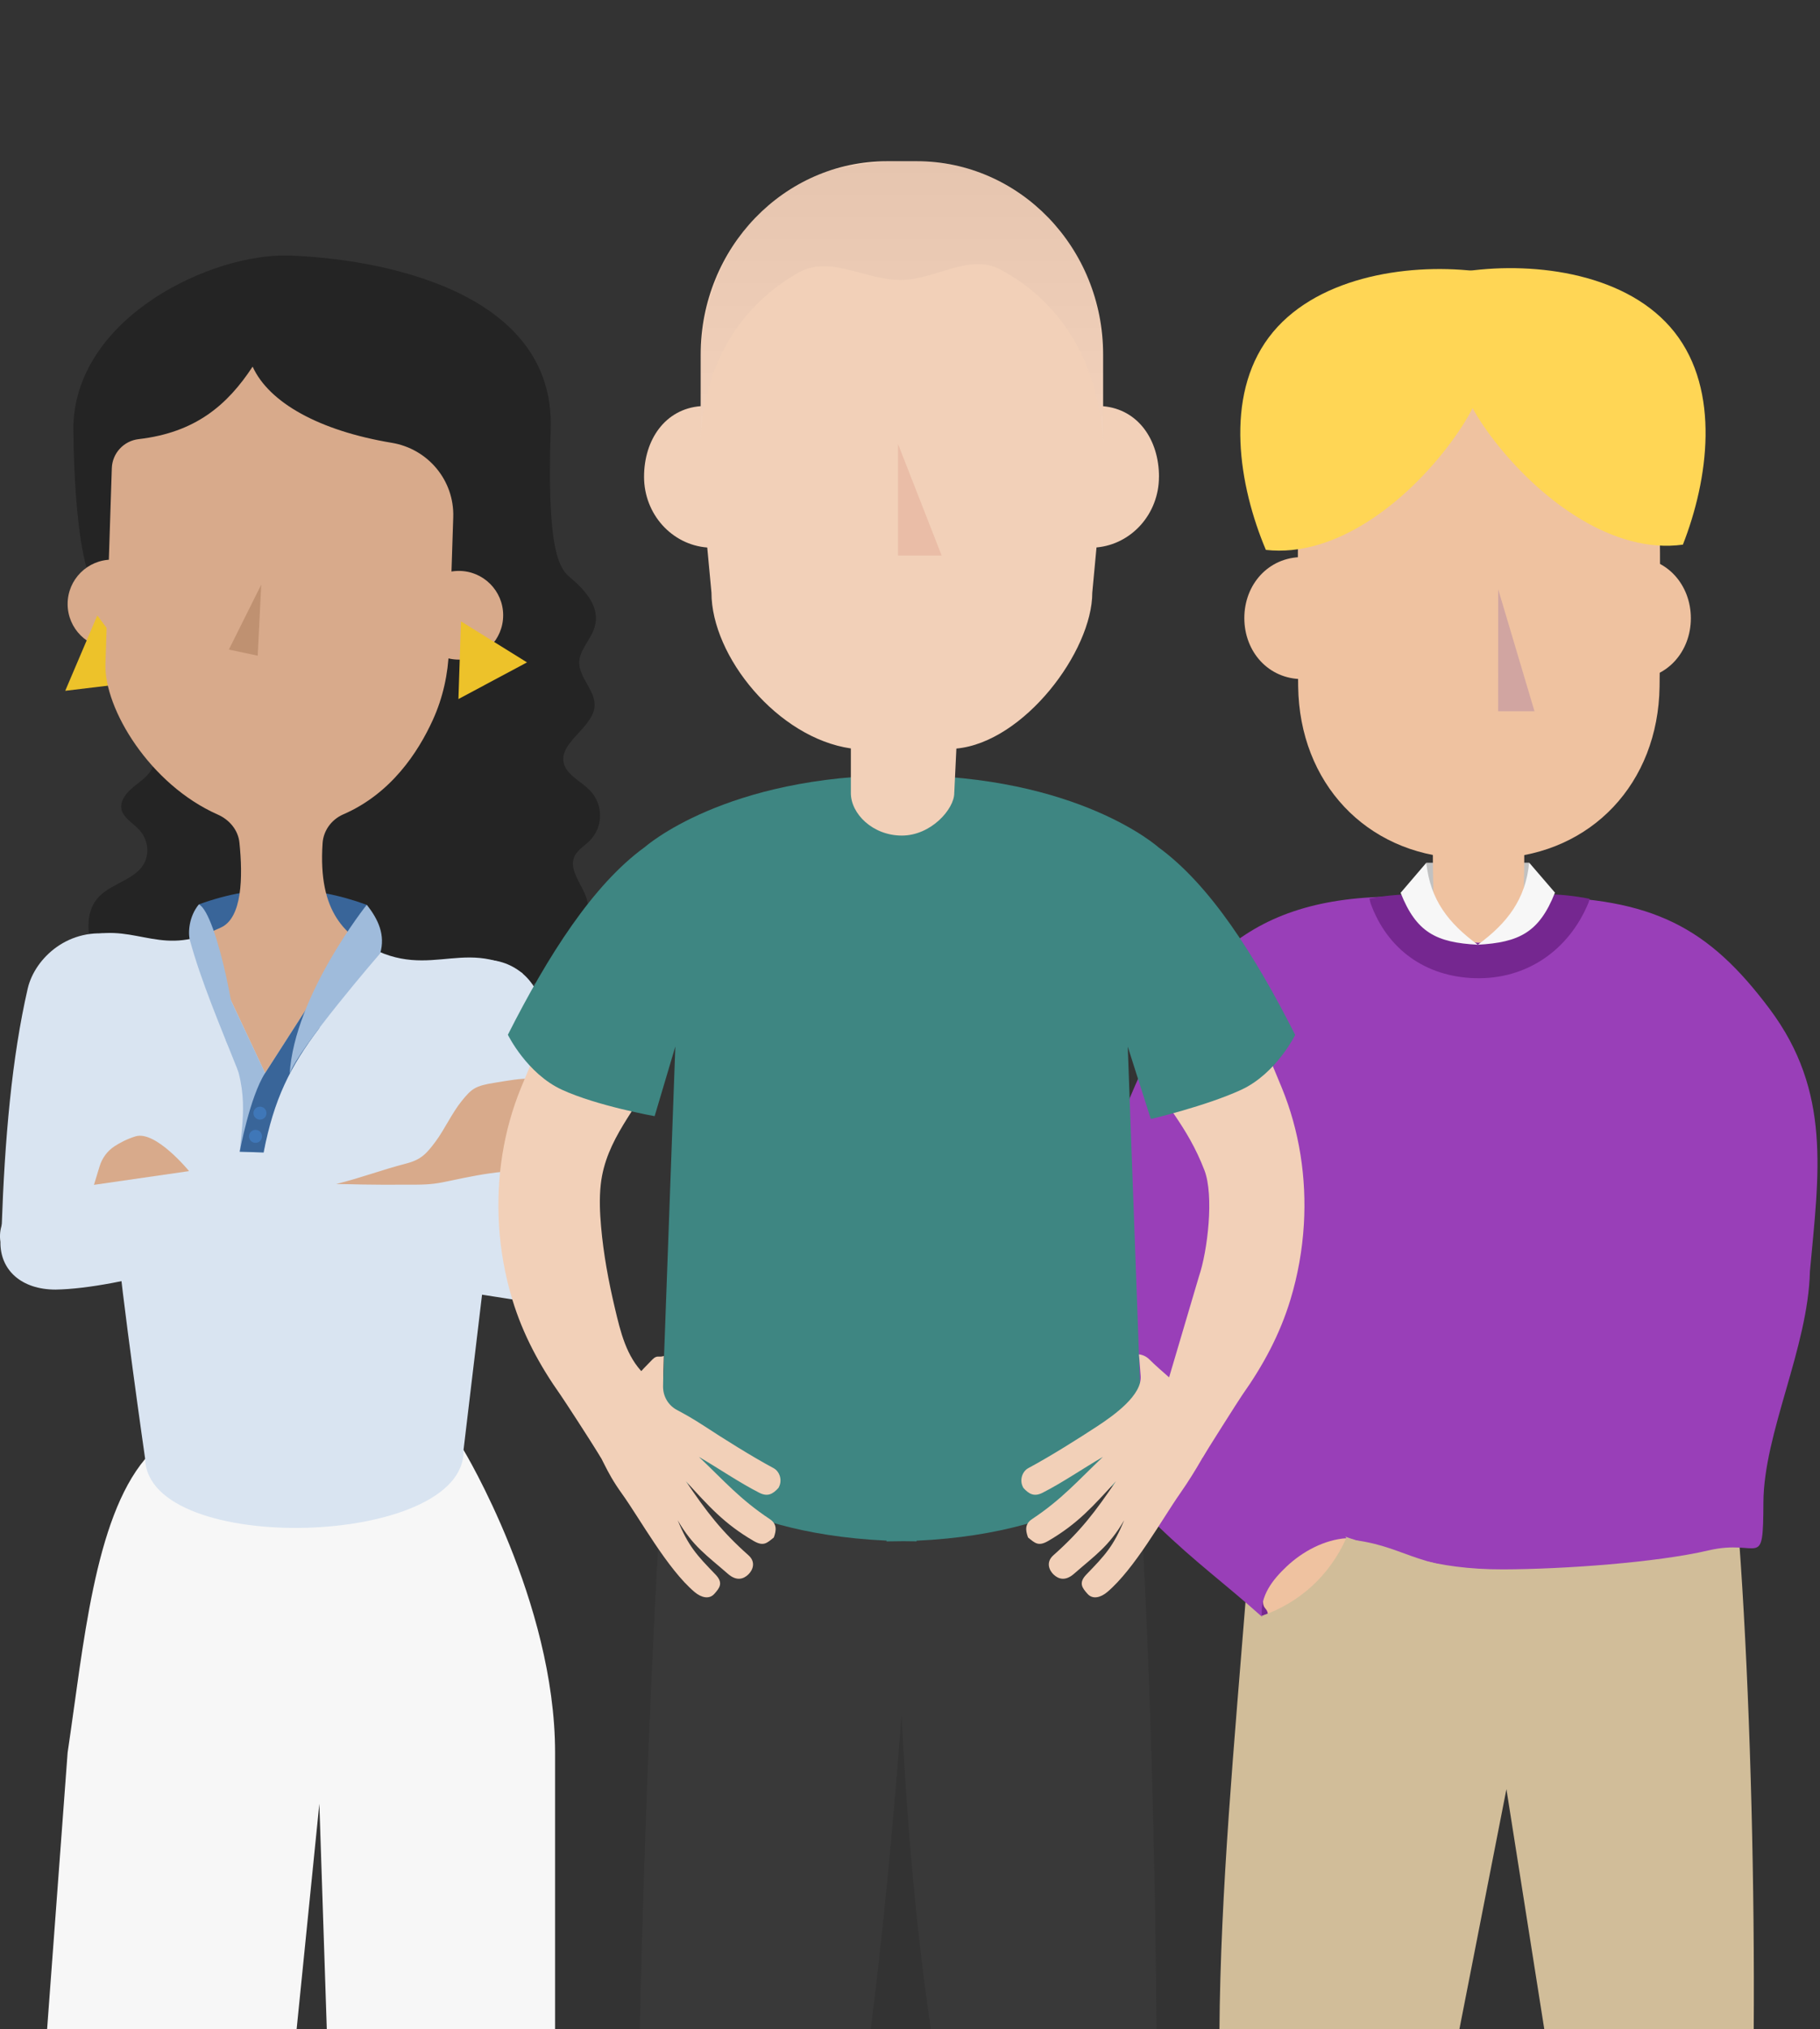 <svg width="288" height="321" viewBox="0 0 288 321" fill="none" xmlns="http://www.w3.org/2000/svg">
<rect x="0" y="0" width="288" height="321" fill="#333333" stroke="none"/>
<g clip-path="url(#clip0_547_496)">
<path d="M87.837 277.227C87.837 253.291 73.35 229.356 73.35 229.356L22.97 230.773C14.914 240.364 13.223 260.298 10.7 277.227L4.24 364.286H42.571L50.535 285.318L53.143 364.286H87.837V277.227Z" fill="#F7F7F7"/>
<path d="M22.799 115.899C21.707 114.817 20.395 113.857 19.954 112.499C19.069 109.777 21.95 107.518 23.542 105.496C25.256 103.32 25.779 100.89 25.467 98.263C24.733 92.098 18.536 98.467 15.108 93.279C11.497 87.814 11.612 67.246 11.612 67.246C12.171 49.998 33.615 40.029 45.729 40.423C59.459 40.87 87.863 45.714 87.143 67.851C86.423 89.988 89.117 90.306 90.949 91.98C93.449 94.268 95.09 96.761 93.919 99.703C93.232 101.429 91.696 102.945 91.659 104.773C91.613 107.18 94.202 109.221 94.094 111.625C93.932 115.13 88.189 117.51 89.265 120.906C89.808 122.626 91.906 123.579 93.265 124.937C95.521 127.19 95.511 130.855 93.242 133.058C92.465 133.811 91.456 134.419 90.972 135.337C89.965 137.247 91.653 139.345 92.518 141.321C94.136 145.016 92.702 149.34 89.65 152.253C86.597 155.166 82.163 156.806 77.653 157.517C73.143 158.227 68.512 158.089 63.92 157.947C56.884 157.73 49.848 157.517 42.809 157.3C34.934 157.06 26.963 156.803 19.378 154.916C18.082 154.594 16.733 154.186 15.855 153.305C15.053 152.503 14.763 151.424 14.523 150.392C13.835 147.429 13.467 144.013 15.753 141.742C17.858 139.65 21.658 139.032 22.898 136.389C23.687 134.709 23.335 132.667 22.01 131.237C21.049 130.201 19.582 129.399 19.246 128.11C18.937 126.926 19.72 125.74 20.681 124.865C21.641 123.987 22.819 123.274 23.598 122.274C24.776 120.762 24.858 118.667 23.799 117.076C23.519 116.655 23.171 116.271 22.796 115.899H22.799Z" fill="#242424"/>
<path d="M17.72 102.557C21.597 102.557 24.74 99.416 24.74 95.541C24.74 91.666 21.597 88.524 17.72 88.524C13.844 88.524 10.701 91.666 10.701 95.541C10.701 99.416 13.844 102.557 17.72 102.557Z" fill="#D8AA8B"/>
<path d="M57.992 143.112C49.367 139.959 40.548 139.746 31.493 143.047L34.269 149.06L56.157 148.85L57.992 143.109V143.112Z" fill="#396599"/>
<path d="M15.398 97.352L10.322 109.271L23.154 107.729L15.398 97.352Z" fill="#EDC22A"/>
<path d="M11.47 157.684C19.072 152.197 28.96 149.514 34.993 146.7C38.332 145.148 38.447 138.717 37.888 133.285C37.69 131.349 36.361 129.688 34.45 128.843C23.733 124.106 16.457 112.112 16.687 105.026L17.694 74.061C17.77 71.688 19.582 69.734 21.941 69.462C30.901 68.423 35.96 64.106 39.976 57.994C42.559 63.682 50.516 68.137 61.996 70.044C67.736 70.997 71.91 76.001 71.722 81.811L71.041 102.787C70.916 106.601 70.088 110.376 68.489 113.884C66.166 118.993 61.874 125.539 54.341 128.807C52.423 129.639 51.18 131.408 51.048 133.361C50.298 144.461 54.729 148.104 60.101 150.79C66.525 154.008 78.087 154.653 83.854 160.029C86.709 162.695 46.262 198.467 38.726 198.223C31.312 197.983 7.638 160.446 11.47 157.678V157.684Z" fill="#D8AA8B"/>
<path d="M72.604 104.339C76.48 104.339 79.623 101.198 79.623 97.323C79.623 93.448 76.48 90.307 72.604 90.307C68.727 90.307 65.584 93.448 65.584 97.323C65.584 101.198 68.727 104.339 72.604 104.339Z" fill="#D8AA8B"/>
<path d="M72.946 98.286L72.544 110.576L83.393 104.776L72.946 98.286Z" fill="#EDC22A"/>
<path d="M41.338 92.483L36.216 102.748L40.782 103.718L41.338 92.483Z" fill="#BF9171"/>
<path d="M11.674 190.572L10.963 149.063C19.657 145.056 23.868 150.707 31.766 148.067L41.946 169.744L55.851 148.133C67.123 156.333 72.89 147.637 82.679 153.956L83.998 194.225L11.671 190.576L11.674 190.572Z" fill="#D9E4F1"/>
<path d="M90.146 205.322C86.709 206.361 83.057 204.529 81.837 201.153L68.199 163.454C66.758 158.687 69.459 153.657 74.229 152.217C78.998 150.776 84.031 153.476 85.472 158.243L94.768 197.293C95.597 200.771 93.57 204.289 90.146 205.322Z" fill="#D9E4F1"/>
<path d="M39.023 193.745C39.335 190.845 42.427 188.758 46.065 188.991L86.673 191.605C91.702 192.147 95.426 195.846 94.992 199.867C94.558 203.888 90.13 206.709 85.104 206.17L29.48 197.48C25.895 196.921 38.713 196.632 39.026 193.745H39.023Z" fill="#D9E4F1"/>
<path d="M58.9 187.143C59.361 190.023 56.762 192.874 52.982 193.637C36.614 198.167 19.24 203.813 8.796 203.987C3.365 203.987 -8.74174e-06 200.883 0.069 196.441C-0.569 192.446 3.194 188.524 8.477 187.679L51.292 182.807C55.104 182.373 58.436 184.273 58.897 187.14L58.9 187.143Z" fill="#D9E4F1"/>
<path d="M5.362 201.814C8.855 202.642 12.388 200.594 13.405 197.151L24.75 158.703C25.901 153.857 22.904 148.998 18.056 147.847C10.964 146.538 5.546 151.487 4.395 156.33C1.856 167.354 0.747 180.291 0.267 194.074C-0.352 197.595 1.882 200.985 5.362 201.81V201.814Z" fill="#D9E4F1"/>
<path d="M37.763 169.616C37.983 162.843 34.309 144.517 31.477 143.047C29.871 144.983 29.736 147.574 30.052 148.728C31.809 155.169 34.795 162.189 37.763 169.616Z" fill="#9FBBDB"/>
<path d="M41.95 169.744L35.667 156.366L35.756 164.625C39.611 171.917 38.328 177.349 37.937 182.179L41.719 182.3C42.506 177.599 43.055 173.068 41.953 169.744H41.95Z" fill="#9FBBDB"/>
<path d="M41.716 182.3L37.934 182.179C37.934 182.179 39.526 173.509 41.947 169.744C44.368 165.983 48.993 158.779 48.993 158.779L50.532 162.613C45.871 168.797 43.364 173.851 41.713 182.304L41.716 182.3Z" fill="#396599"/>
<path d="M41.137 177.109C41.706 177.109 42.167 176.648 42.167 176.08C42.167 175.511 41.706 175.051 41.137 175.051C40.568 175.051 40.107 175.511 40.107 176.08C40.107 176.648 40.568 177.109 41.137 177.109Z" fill="#3F77B8"/>
<path d="M40.433 180.778C41.002 180.778 41.463 180.317 41.463 179.749C41.463 179.18 41.002 178.72 40.433 178.72C39.865 178.72 39.404 179.18 39.404 179.749C39.404 180.317 39.865 180.778 40.433 180.778Z" fill="#3F77B8"/>
<path d="M58.041 143.116C59.861 145.43 61.008 147.893 60.163 150.799C60.163 150.799 47.242 165.723 45.834 169.879C46.601 157.428 58.041 143.116 58.041 143.116Z" fill="#9FBBDB"/>
<path d="M53.144 187.304C57.614 186.173 59.946 185.181 64.311 184.04C66.663 183.425 67.515 182.458 68.916 180.581C70.317 178.703 71.515 176.07 73.038 174.183C74.656 172.18 75.219 171.763 78.219 171.28C82.682 170.559 85.666 169.853 90.149 172.378C90.755 172.72 90.781 172.871 90.784 173.285C90.791 173.92 90.212 174.406 89.639 174.229C87.143 173.453 85.656 173.492 83.057 173.791C82.906 173.808 82.732 173.814 82.633 173.985C82.534 174.156 82.594 174.433 82.758 174.577C82.919 174.725 83.123 174.784 83.324 174.857C86.376 175.952 88.623 177.993 91.442 179.433C91.508 179.466 91.561 179.476 91.62 179.532C91.679 179.588 91.732 179.664 91.748 179.756C91.814 180.153 91.639 180.469 91.403 180.781C91.366 180.831 91.334 180.87 91.278 180.887C91.222 180.906 91.176 180.9 91.116 180.887C90.399 180.758 89.889 180.581 89.156 180.262C88.995 180.193 88.189 179.989 88.031 179.762C88.156 180.18 88.462 180.604 88.662 180.982C89.057 181.715 89.436 182.383 89.857 183.086C90.031 183.375 90.176 183.675 90.014 184.003C89.906 184.227 89.676 184.365 89.419 184.375C88.955 184.395 88.587 184.174 88.264 183.849C87.61 183.191 87.242 182.448 86.676 181.679C86.383 181.281 86.09 180.712 85.567 180.456C84.709 180.035 83.626 179.644 82.725 179.354C82.515 179.285 82.409 179.499 82.597 179.631C83.311 180.13 84.136 180.578 84.807 181.229C85.12 181.531 85.357 182.343 85.39 182.774C85.469 183.806 85.495 184.911 85.518 185.874C85.528 186.335 85.311 186.588 84.945 186.706C84.472 186.861 84.034 186.611 83.913 186.101C83.738 185.365 83.541 184.102 83.373 183.451C83.205 182.8 83.133 182.642 82.64 182.353C81.998 181.978 81.232 181.768 80.544 181.469C80.363 182.8 80.031 184.073 79.603 185.351C76.893 185.598 73.966 186.19 71.393 186.742C69.222 187.209 68.183 187.377 65.857 187.39C56.913 187.443 56.673 187.311 53.15 187.291L53.144 187.304Z" fill="#D8AA8B"/>
<path d="M29.914 185.243C29.914 185.243 24.628 178.763 21.437 179.752C20.108 180.163 18.993 180.752 18.144 181.301C16.993 182.044 16.158 183.185 15.76 184.493L14.868 187.419L29.914 185.246V185.243Z" fill="#D8AA8B"/>
<path d="M18.312 194.222C19.25 204.934 22.97 230.773 22.97 230.773C23.407 246.242 73.788 244.822 73.35 229.356L77.403 195.373L18.312 194.225V194.222Z" fill="#D9E4F1"/>
<path d="M276.636 351.433C278.679 318.029 277.1 251.897 273.274 224.197C269.452 196.497 211.085 224.283 199.266 219.137C197.733 261.659 189.476 313.4 194.638 352.92C204.647 352.578 214.686 352.874 224.709 352.765C229.262 329.523 233.831 306.275 238.38 283.01C242.054 306.328 245.706 329.431 249.4 352.851C258.449 351.815 267.689 354.587 276.632 351.433H276.636Z" fill="#D1BD99"/>
<path d="M213.117 243.477C209.594 242.442 206.071 241.406 202.548 240.37C201.055 243.826 199.558 247.281 198.065 250.737C198.588 252.378 199.114 254.018 199.637 255.656C203.509 254.449 207.381 253.242 211.252 252.036C212.68 250.342 214.111 248.649 215.538 246.953C214.732 245.792 213.926 244.635 213.121 243.474L213.117 243.477Z" fill="#752790"/>
<path d="M225.706 136.468C231.134 136.465 236.558 136.468 241.985 136.461C242.39 138.201 242.795 139.937 243.196 141.676C240.081 144.267 236.966 146.858 233.851 149.448C231.137 147.446 228.42 145.444 225.706 143.438C225.706 141.114 225.706 138.789 225.706 136.465V136.468Z" fill="#C1C1C1"/>
<path d="M280.029 159.596C270.362 146.689 261.578 142.008 242.789 141.814V141.818C237.907 141.768 226.661 141.778 220.329 141.831C195.944 142.028 186.691 154.16 178.007 175.56L198.676 158.943C198.946 167.147 198.916 172.052 199.12 181.248C199.328 190.444 198.275 210.763 196.525 218.92C194.775 227.074 206.567 241.162 213.755 243.372C220.942 245.581 226.824 248.274 237.856 248.244C247.442 248.218 262.178 247.159 270.359 245.243C278.54 243.326 278.997 248.646 279.046 237.664C279.096 226.683 286.116 213.215 286.406 201.102C287.812 185.665 289.856 172.716 280.029 159.596Z" fill="#993FB8"/>
<path d="M241.11 141.551C240.985 146.249 238.193 149.12 233.972 149.126C229.752 149.133 226.959 146.262 226.831 141.564C226.69 136.382 226.686 128.672 226.831 123.494C226.959 118.799 229.749 115.922 233.969 115.926C238.189 115.929 240.975 118.799 241.104 123.497C241.245 128.679 241.252 136.373 241.114 141.551H241.11Z" fill="#EFC2A0"/>
<path d="M206.085 107.42C211.486 107.42 215.272 103.06 215.275 97.777C215.275 92.493 211.499 88.124 206.094 88.12C200.69 88.12 196.904 92.48 196.904 97.767C196.904 103.054 200.683 107.417 206.085 107.42Z" fill="#EFC2A0"/>
<path d="M258.373 107.446C263.774 107.446 267.56 103.087 267.564 97.803C267.564 92.519 263.787 88.153 258.383 88.15C252.978 88.15 249.192 92.51 249.192 97.793C249.192 103.08 252.972 107.443 258.373 107.446Z" fill="#EFC2A0"/>
<path d="M237.205 54.065C235.544 53.976 232.561 53.976 230.9 54.065C216.229 54.818 205.657 65.908 205.44 81.216C205.334 88.492 205.328 101.311 205.423 108.581C205.627 123.872 216.193 134.998 230.863 135.741C232.525 135.824 235.508 135.827 237.169 135.741C251.843 134.992 262.392 123.902 262.613 108.61C262.718 101.341 262.725 88.521 262.629 81.245C262.429 65.937 251.879 54.841 237.205 54.068V54.065Z" fill="#EFC2A0"/>
<path d="M237.078 93.223C237.074 99.651 237.071 106.078 237.068 112.506C238.986 112.506 240.903 112.506 242.821 112.506C240.903 106.078 238.989 99.651 237.078 93.22V93.223Z" fill="#D1A5A1"/>
<path d="M223.887 141.465C226.097 145.355 228.946 149.037 233.91 149.175C238.702 149.307 241.936 145.286 244.215 141.446C246.705 141.439 249.107 141.699 251.538 142.169C251.505 142.343 251.436 142.616 251.363 142.794C248.258 150.333 241.525 154.965 233.396 154.729C225.535 154.498 219.505 150.139 216.88 142.869C216.848 142.784 216.818 142.567 216.788 142.491C216.759 142.416 216.759 142.366 216.742 142.301C216.726 142.235 216.719 142.182 216.706 142.12C219.081 141.679 221.443 141.472 223.857 141.442C223.867 141.442 223.893 141.423 223.89 141.462L223.887 141.465Z" fill="#752790"/>
<path d="M225.706 136.468C224.348 138.053 222.992 139.641 221.637 141.225C224.121 147.512 227.295 149.096 233.851 149.438C229.193 146.036 226.298 142.301 225.706 136.465V136.468Z" fill="#F7F7F7"/>
<path d="M241.985 136.461C243.344 138.039 244.706 139.618 246.061 141.196C243.581 147.479 240.403 149.077 233.851 149.438C238.499 146.029 241.396 142.294 241.982 136.458L241.985 136.461Z" fill="#F7F7F7"/>
<path d="M199.855 253.351C199.898 254.564 200.536 254.34 200.634 255.33C204.819 254.659 208.953 254.094 213.118 253.463C213.118 250.135 213.118 246.808 213.118 243.474C211.835 242.849 210.726 242.074 209.332 241.544C207.019 242.997 197.871 248.814 197.48 250.388C197.092 251.963 199.809 252.138 199.852 253.351H199.855Z" fill="#EFC2A0"/>
<path d="M180.21 171.76C175.868 180.242 169.875 195.383 170.191 204.911C170.503 214.439 176.878 235.264 183.115 241.281C189.348 247.298 193.661 250.339 199.693 255.738C199.328 252.43 201.433 249.829 203.575 247.807C206.147 245.381 209.581 243.553 213.052 243.313C208.502 235.12 193.763 210.694 194.138 203.007C194.513 195.32 203.453 192.69 207.321 188.113C198.381 182.919 189.24 177.109 180.213 171.756L180.21 171.76Z" fill="#993FB8"/>
<path d="M199.473 255.655C205.756 253.551 210.397 249.103 212.956 243.477C222.065 244.22 223.769 248.169 236.035 248.337C248.298 248.504 203.407 255.264 199.473 255.655Z" fill="#D1BD99"/>
<path d="M236.745 70.067C244.045 79.325 255.409 87.66 266.304 86.151C270.32 75.916 272.291 61.814 264.988 52.556C257.689 43.297 243.104 41.367 232.209 42.876C228.193 53.111 229.443 60.805 236.742 70.067H236.745Z" fill="#FFD655"/>
<path d="M229.456 70.159C222.393 79.601 211.242 88.219 200.312 86.983C196.039 76.853 193.713 62.807 200.779 53.364C207.844 43.922 222.374 41.627 233.301 42.863C237.574 52.993 236.521 60.716 229.456 70.159Z" fill="#FFD655"/>
<path d="M206.325 193.693C206.085 197.711 205.374 201.702 204.21 205.549C202.535 211.082 199.891 215.975 196.572 220.666C196.082 221.357 190.7 229.869 190.302 230.569L183.648 222.442L189.727 201.893C191.105 197.845 192.124 189.106 190.592 185.115C187.832 177.934 184.042 174.571 181.378 169.241C177.447 161.37 174.125 153.41 170.132 145.345C164.78 133.203 185.125 137.724 192.065 149.064C196.223 156.576 199.545 164.06 202.825 172.042C205.631 178.875 206.766 186.331 206.325 193.696V193.693Z" fill="#F2D0B8"/>
<path d="M78.952 193.693C79.192 197.711 79.903 201.702 81.067 205.549C82.742 211.082 85.386 215.975 88.705 220.666C89.195 221.357 93.409 227.821 95.103 230.592C96.922 228.422 104.511 221.038 102.596 218.085C102.416 217.806 102.159 217.579 101.922 217.346C99.09 214.571 98.179 210.629 97.304 206.933C96.297 202.688 95.498 198.388 95.116 194.038C94.922 191.819 94.82 189.58 95.064 187.364C95.856 180.19 100.82 175.416 103.902 169.241C107.833 161.37 111.155 153.414 115.149 145.345C120.501 133.203 100.156 137.724 93.215 149.064C89.057 156.576 85.735 164.06 82.455 172.042C79.65 178.875 78.515 186.331 78.956 193.696L78.952 193.693Z" fill="#F2D0B8"/>
<path d="M181.489 364.286C184.68 364.347 182.645 235.301 178.019 214.114C176.22 196.655 106.866 214.114 106.866 214.114C103.742 222.782 98.422 370.283 102.369 364.286H131.365C136.63 331.236 139.507 312.413 142.658 271.329C144.616 308.936 148.015 328.997 155.168 364.286H181.489Z" fill="#393939"/>
<path d="M101.991 134.022C93.847 139.943 86.758 151.053 80.367 163.678C80.367 163.678 83.36 169.81 88.916 172.371C94.472 174.932 103.59 176.557 103.59 176.557L106.866 165.539L104.481 230.921C104.481 230.921 113.445 242.451 140.28 243.698V243.819C141.181 243.819 142.066 243.806 142.938 243.786C143.629 243.799 144.329 243.809 145.043 243.809V243.711C171.878 242.468 180.842 230.934 180.842 230.934L178.457 165.552L182.105 177.007C182.105 177.007 190.848 174.949 196.404 172.388C201.96 169.826 204.953 163.695 204.953 163.695C198.558 151.069 191.473 139.96 183.328 134.038C183.328 134.038 170.654 122.623 142.661 122.623C114.669 122.623 101.995 134.028 101.995 134.028L101.991 134.022Z" fill="#3E8682"/>
<path d="M93.406 227.817C95.547 230.783 95.606 232.361 98.415 236.27C101.225 240.176 105.613 248.209 109.925 251.838C110.961 252.71 112.228 253.032 113.037 252.118C113.846 251.204 114.527 250.405 113.208 249.044C110.284 246.022 108.928 244.582 107.241 240.479C109.652 244.618 111.836 246.019 115.175 248.942C116.573 250.165 117.662 249.764 118.405 249.06C119.089 248.412 119.685 247.117 118.432 246.006C114.139 242.195 111.817 239.137 108.527 234.291C112.159 238.237 114.553 241.008 119.257 243.747C120.843 244.668 121.369 244.063 122.445 243.205L122.454 243.191C122.853 242.09 122.987 241.071 121.813 240.291C117.093 237.158 114.57 234.216 110.603 230.454C113.757 232.286 116.941 234.488 120.139 236.119C121.51 236.82 122.333 236.3 123.204 235.337C123.214 235.327 123.218 235.287 123.224 235.274C123.836 234.206 123.408 232.766 122.402 232.226C118.932 230.369 114.409 227.515 111.547 225.641C109.616 224.378 108.461 223.747 107.106 223.02C105.751 222.294 104.912 220.874 104.929 219.338C104.945 217.737 104.965 216.116 105.04 214.489C104.271 214.778 104.004 214.275 103.251 215.031C99.652 218.635 95.823 223.218 93.406 227.821V227.817Z" fill="#F2D0B8"/>
<path d="M191.854 227.847C191.206 228.873 189.433 232.394 186.713 236.27C183.95 240.209 179.516 248.209 175.203 251.838C174.167 252.71 172.901 253.032 172.092 252.118C171.282 251.204 170.601 250.405 171.92 249.044C174.845 246.022 176.2 244.582 177.887 240.479C175.476 244.618 173.292 246.019 169.953 248.942C168.555 250.165 167.467 249.764 166.723 249.06C166.039 248.412 165.444 247.117 166.697 246.006C170.99 242.195 173.312 239.137 176.601 234.291C172.97 238.237 170.575 241.008 165.871 243.747C164.286 244.668 163.759 244.063 162.684 243.205C162.671 243.195 162.664 243.162 162.661 243.149C162.273 242.06 162.158 241.061 163.315 240.291C168.036 237.158 170.559 234.216 174.526 230.454C171.371 232.286 168.187 234.488 164.99 236.119C163.618 236.82 162.796 236.3 161.924 235.337C161.914 235.327 161.911 235.287 161.904 235.274C161.292 234.206 161.72 232.766 162.727 232.226C166.197 230.369 170.72 227.515 173.582 225.641C176.447 223.767 180.72 220.65 180.506 217.651C180.335 215.268 180.226 214.235 180.226 214.235C180.226 214.235 181.121 214.275 181.874 215.031C185.473 218.634 193.943 224.536 191.851 227.847H191.854Z" fill="#F2D0B8"/>
<path d="M183.401 75.426C183.401 69.557 180.095 64.747 174.559 64.257V56.084C174.559 39.191 161.355 25.5 145.066 25.5H140.365C124.08 25.5 110.876 39.191 110.876 56.08V64.247C105.284 64.678 101.916 69.518 101.916 75.426C101.916 81.334 106.323 86.174 111.915 86.605L112.583 93.739C112.583 103.843 123.057 116.715 134.642 118.388V125.45C134.642 128.725 138.102 132.171 142.714 132.171C147.326 132.171 151.003 127.979 151.003 125.45L151.339 118.408C162.016 117.412 172.845 103.047 172.845 93.739L173.513 86.595C179.049 86.105 183.394 81.291 183.394 75.426H183.401Z" fill="#F2D0B8"/>
<path d="M142.099 70.215V87.883H149.013L142.099 70.215Z" fill="#EABDA7"/>
<path style="mix-blend-mode:multiply" opacity="0.05" d="M174.559 57.856V70.313C173.895 56.449 167.102 47.266 158.188 42.577C153.395 40.052 147.994 44.247 142.596 44.283C136.971 44.323 131.346 40.331 126.425 43.087C117.889 47.877 111.478 56.702 110.879 69.386V57.856C110.879 45.858 116.139 36.978 121.899 31.892C127.665 26.795 135.77 25.5 144.566 25.5C158.957 25.5 174.559 34.864 174.559 57.856Z" fill="url(#paint0_linear_547_496)"/>
</g>
<defs>
<linearGradient id="paint0_linear_547_496" x1="142.721" y1="70.317" x2="142.721" y2="25.5" gradientUnits="userSpaceOnUse">
<stop stop-color="white"/>
<stop offset="1"/>
</linearGradient>
<clipPath id="clip0_547_496">
<rect width="288" height="321" fill="white"/>
</clipPath>
</defs>
</svg>
